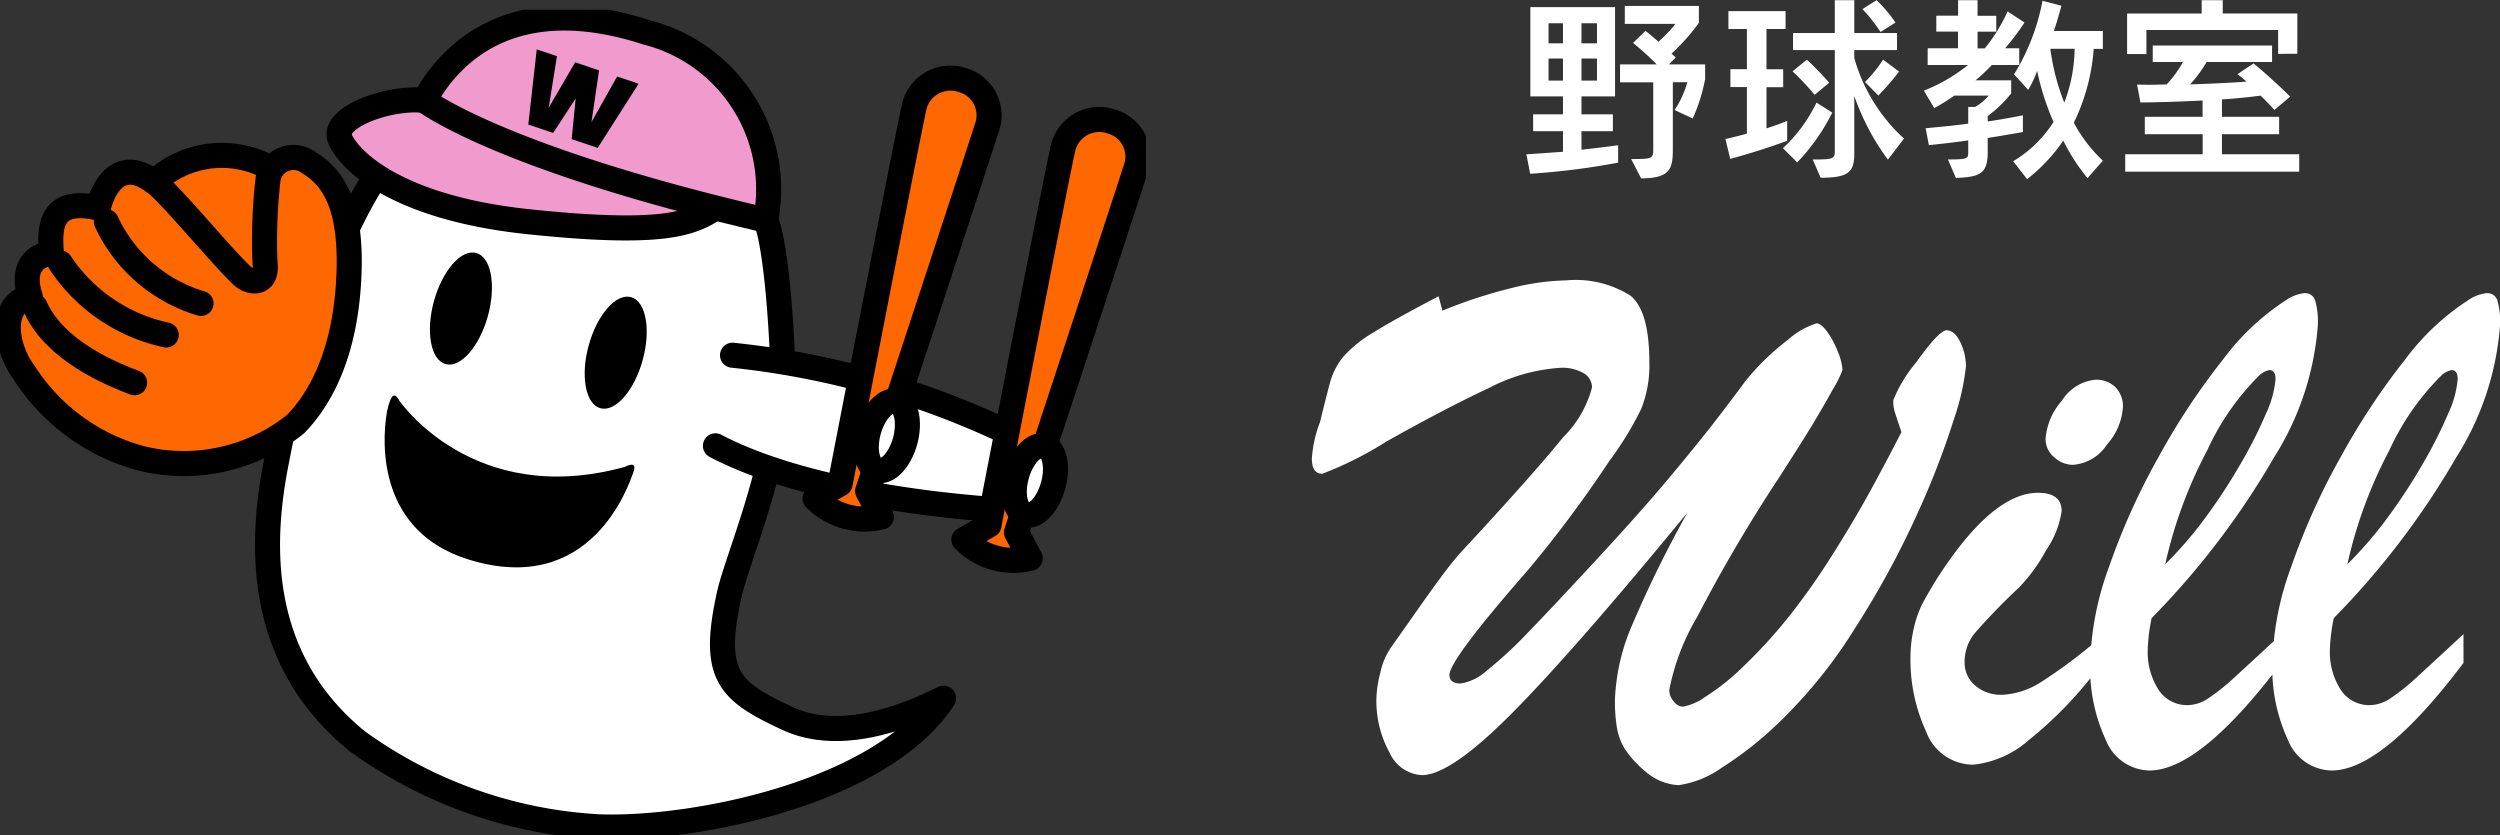 <svg xmlns="http://www.w3.org/2000/svg" xmlns:xlink="http://www.w3.org/1999/xlink" width="100.578" height="33.607" viewBox="0 0 100.578 33.607">
  <rect x="0" y="0" width="100.578" height="33.607" fill="#333333" stroke="none"/>
  <defs>
    <clipPath id="clip-path">
      <rect id="長方形_171" data-name="長方形 171" width="46.103" height="33.215" fill="none"/>
    </clipPath>
  </defs>
  <g id="グループ_285" data-name="グループ 285" transform="translate(-10 16823.607)">
    <path id="パス_898" data-name="パス 898" d="M4.1-.064v-.7S3.5-.68,2.624-.584v-.744H3.888v-.68H2.624v-.72H3.976V-6.32H.568v3.592H1.88v.72H.68v.68h1.2V-.5C1.456-.472.944-.432.408-.4L.56.384A29.441,29.441,0,0,0,4.1-.064Zm3.5-3.328v-.624H6.144l.272-.28s-.112-.1-.168-.152a8.507,8.507,0,0,0,1.1-1.24v-.68H4.368v.72h2.04a5.564,5.564,0,0,1-.688.72c-.192-.176-.52-.44-.52-.44l-.5.488a11.566,11.566,0,0,1,.952.864H4.176v.72H5.512V-.64c0,.408-.008.432-.888.432l.4.776C6.256.568,6.3.128,6.3-.664V-3.3h.584a4.053,4.053,0,0,1-.512,1.12L7.1-1.84A6.937,6.937,0,0,0,7.592-3.392ZM3.248-4.864H2.624v-.808h.624Zm-1.368,0H1.3v-.808H1.88Zm1.368,1.5H2.624v-.888h.624Zm-1.368,0H1.3v-.888H1.88ZM15.256-5.7a5.568,5.568,0,0,0-.76-.9l-.568.36a6.187,6.187,0,0,1,.728.92ZM12.592-3.28c-.464-.528-.9-.928-.9-.928l-.576.472a10.065,10.065,0,0,1,.888.944ZM15.4-3.728l-.64-.48a5.381,5.381,0,0,1-.728.9l.536.544A10,10,0,0,0,15.4-3.728ZM10.9-.944v-.8s-.376.16-.832.3V-3.1h.672v-.72h-.672V-5.44h.768v-.72h-2.3v.72H9.28v1.616H8.616v.72H9.28v1.872c-.256.072-.56.152-.864.216l.192.8C9.9-.56,10.9-.944,10.9-.944Zm4.7-.088A6.931,6.931,0,0,1,13.6-4.272v-.32h1.72V-5.28H13.6V-6.6h-.784v1.32h-1.68v.688h1.68V-.536c0,.288-.04.344-.72.344h-.168l.32.736c1.1,0,1.352-.216,1.352-.968v-2.32a9.784,9.784,0,0,0,1.352,2.56Zm-2.88-1.04L12.08-2.48A6.005,6.005,0,0,1,10.728-.648l.576.576A8.187,8.187,0,0,0,12.712-2.072ZM20.448-5.7l-.68-.448a6.537,6.537,0,0,1-.92,1.488H18.56v-.672h.752v-.64H18.56V-6.6h-.784v.624H16.9v.64h.872v.672H16.552v.672h1.624A6.8,6.8,0,0,1,16.4-2.96l.416.7a7.305,7.305,0,0,0,.808-.5h1.384a2.066,2.066,0,0,1-.552.456h-.272v.672c-.512.072-1.128.128-1.712.184l.128.68c.536-.056,1.112-.12,1.584-.192V-.48c0,.256-.032.288-.816.288l.32.744c.984-.04,1.28-.176,1.28-1.048v-.56c.72-.112,1.416-.24,1.416-.24v-.672s-.664.136-1.416.248v-.216a5.118,5.118,0,0,0,.944-.912v-.528H18.48a7.88,7.88,0,0,0,.656-.616h1.1v-.672h-.568A10.047,10.047,0,0,0,20.448-5.7ZM23.6-.144a5.851,5.851,0,0,1-1.168-1.528,8.045,8.045,0,0,0,.8-2.968H23.6v-.72H21.632c.192-.584.3-1.016.3-1.016l-.76-.2a8.675,8.675,0,0,1-1.144,2.96l.568.624a3.833,3.833,0,0,0,.36-.768A10.423,10.423,0,0,0,21.616-1.7,4.894,4.894,0,0,1,19.992-.12l.56.72A6.775,6.775,0,0,0,22.008-.952,7.8,7.8,0,0,0,22.984.56Zm-1.136-4.5a6.245,6.245,0,0,1-.416,2.168,9.067,9.067,0,0,1-.56-2.168Zm8.96.2V-6.064h-3V-6.6h-.848v.536h-3v1.632h.776V-5.4h5.3v.96ZM31.5.3v-.7H28.392v-.808h2.3v-.7h-2.3v-.7c.664-.04,1.32-.12,1.552-.152.176.168.36.36.56.576l.632-.536c-.712-.712-1.472-1.336-1.472-1.336l-.648.432a4.267,4.267,0,0,1,.36.3c-.48.04-1.464.088-2.264.112a5.4,5.4,0,0,0,.664-.9h2.632v-.664h-4.8v.664h1.216a4.593,4.593,0,0,1-.656.9c-.24.008-.488.016-.72.016-.168,0-.32-.008-.472-.008l.136.72c.912-.008,1.888-.048,2.5-.08v.656H25.288v.7h2.328v.808H24.5V.3Z" transform="translate(71 -16817)" fill="#fff"/>
    <path id="パス_897" data-name="パス 897" d="M1.375-2.531a4.628,4.628,0,0,1,.156-1.008,2.806,2.806,0,0,1,.422-1.008L3.188-6.3q.563-.8,1-1.375A11.3,11.3,0,0,1,5.063-8.7q2.672-2.891,3.828-4.32a4.389,4.389,0,0,0,1.156-1.992A.655.655,0,0,0,9.7-15.6a1.716,1.716,0,0,0-.906-.211,7.214,7.214,0,0,0-2.906.82q-1.75.82-4.086,2.133A14.675,14.675,0,0,1-.8-11.547q-.422,0-.422-.609a4.928,4.928,0,0,1,.328-1.469q.25-1.031.406-1.6A2.77,2.77,0,0,1,.039-16.25a4.977,4.977,0,0,1,1.219-.984q.852-.531,2.617-1.453l.156.578A19.665,19.665,0,0,1,6.8-19.016a9.809,9.809,0,0,1,2.227-.312,4.125,4.125,0,0,1,2.57.617q.758.617.758,2.68a4.689,4.689,0,0,1-.328,1.875,13.14,13.14,0,0,1-1.281,2.094A48.516,48.516,0,0,1,7.484-7.687Q4.312-4.062,4.313-3.453q0,.344.453.344a2.05,2.05,0,0,0,1.063-.531A16.394,16.394,0,0,0,7.484-5.172q.969-1,2.688-2.859Q12-10,13.258-11.508t2.07-2.578q.813-1.07.859-1.148a9.825,9.825,0,0,1,1.742-1.7,3.156,3.156,0,0,1,1.148-.664q.188,0,.438.344a3.512,3.512,0,0,1,.43.813,2.212,2.212,0,0,1,.18.719,4.273,4.273,0,0,1-.375.758q-.375.68-.812,1.406t-1.406,2.227a62.007,62.007,0,0,0-3.25,5.539,9.137,9.137,0,0,0-1.125,2.945.7.7,0,0,0,.18.461.5.5,0,0,0,.367.211,2.288,2.288,0,0,0,.906-.4,9.046,9.046,0,0,0,1.453-1.148A20.84,20.84,0,0,0,17.969-5.8a27.634,27.634,0,0,0,1.7-2.406q.844-1.328,1.5-2.516t1.328-2.5l-.266-.8a1.563,1.563,0,0,1-.062-.484,5.593,5.593,0,0,1,.922-1.523q.922-1.289,1.219-1.289.328,0,.555.477a2.219,2.219,0,0,1,.227.961,9.437,9.437,0,0,1-.477,2.117,32.78,32.78,0,0,1-1.484,3.836,35.656,35.656,0,0,1-2.492,4.578A19.485,19.485,0,0,1,17.9-1.867,14.616,14.616,0,0,1,15.266.281a4,4,0,0,1-1.734.7A2.188,2.188,0,0,1,12.188.422a4.08,4.08,0,0,1-.82-.9,2.419,2.419,0,0,1-.32-.867,6.73,6.73,0,0,1-.078-1.094A8.361,8.361,0,0,1,11.7-5.547a46.917,46.917,0,0,1,2.188-4.437Q9.344-4.453,6.852-1.937T3.2.578a1.524,1.524,0,0,1-1.3-.914A4.3,4.3,0,0,1,1.375-2.531Zm28.016-9.375a1.135,1.135,0,0,1-.742-.3.94.94,0,0,1-.352-.75,2.594,2.594,0,0,1,.656-1.531,1.794,1.794,0,0,1,1.359-.844,1.106,1.106,0,0,1,.781.289,1.082,1.082,0,0,1,.313.836,2.488,2.488,0,0,1-.641,1.484A1.784,1.784,0,0,1,29.391-11.906Zm1.063,6.984v1.141A15.96,15.96,0,0,1,27.625-.836a4,4,0,0,1-2.234.992,2.023,2.023,0,0,1-1.906-1.344,6.879,6.879,0,0,1-.625-2.937,5.281,5.281,0,0,1,.125-1.164,4.38,4.38,0,0,1,.3-.914q.172-.359.641-1.125,2.219-3.453,4.063-3.453.953,0,.953.734a3.7,3.7,0,0,1-.617,1.563,6.868,6.868,0,0,1-1.1,1.516,24.719,24.719,0,0,0-1.773,1.828,1.821,1.821,0,0,0-.414,1.172,1.2,1.2,0,0,0,.422.938,1.585,1.585,0,0,0,1.094.375A3.161,3.161,0,0,0,28.164-3.2,19.923,19.923,0,0,0,30.453-4.922Zm7.328-.172v1.156Q34.516.391,32.469.391A1.928,1.928,0,0,1,30.727-.82,6.873,6.873,0,0,1,30.094-4a12.022,12.022,0,0,1,.75-3.789,27.321,27.321,0,0,1,2.008-4.453,28.058,28.058,0,0,1,2.609-3.937,9.757,9.757,0,0,1,2.508-2.352,1.6,1.6,0,0,1,.734-.281.425.425,0,0,1,.438.289,3.125,3.125,0,0,1,.109.992A11.547,11.547,0,0,1,37.484-12.2a32.176,32.176,0,0,1-4.922,6.461,7.149,7.149,0,0,0-.156,1.25,2.812,2.812,0,0,0,.43,1.625,1.371,1.371,0,0,0,1.2.625,1.538,1.538,0,0,0,.844-.3,8.507,8.507,0,0,0,.953-.758Q36.328-3.75,37.781-5.094ZM33.109-7.906a15.591,15.591,0,0,0,1.57-1.812,22.688,22.688,0,0,0,1.43-2.172,17.825,17.825,0,0,0,1.055-2.078,4.068,4.068,0,0,0,.383-1.391q0-.359-.25-.359a.912.912,0,0,0-.359.172A10.213,10.213,0,0,0,34.8-12.492,18.2,18.2,0,0,0,33.109-7.906Zm12,2.813v1.156Q41.844.391,39.8.391A1.928,1.928,0,0,1,38.055-.82,6.873,6.873,0,0,1,37.422-4a12.022,12.022,0,0,1,.75-3.789,27.321,27.321,0,0,1,2.008-4.453,28.058,28.058,0,0,1,2.609-3.937A9.757,9.757,0,0,1,45.3-18.531a1.6,1.6,0,0,1,.734-.281.425.425,0,0,1,.438.289,3.125,3.125,0,0,1,.109.992A11.547,11.547,0,0,1,44.813-12.2a32.176,32.176,0,0,1-4.922,6.461,7.149,7.149,0,0,0-.156,1.25,2.812,2.812,0,0,0,.43,1.625,1.371,1.371,0,0,0,1.2.625,1.538,1.538,0,0,0,.844-.3,8.507,8.507,0,0,0,.953-.758Q43.656-3.75,45.109-5.094ZM40.438-7.906a15.591,15.591,0,0,0,1.57-1.812,22.688,22.688,0,0,0,1.43-2.172,17.825,17.825,0,0,0,1.055-2.078,4.068,4.068,0,0,0,.383-1.391q0-.359-.25-.359a.912.912,0,0,0-.359.172,10.213,10.213,0,0,0-2.141,3.055A18.2,18.2,0,0,0,40.438-7.906Z" transform="translate(64 -16793)" fill="#fff"/>
    <g id="グループ_150" data-name="グループ 150" transform="translate(10 -16823.215)">
      <g id="グループ_148" data-name="グループ 148" transform="translate(0 0)" clip-path="url(#clip-path)">
        <path id="パス_45" data-name="パス 45" d="M20.9,7.844s-2.6,3.092-4.264,11.749c-.618,3.059-1.009,7.908,3.222,11.358a18.249,18.249,0,0,0,9.764,3.45c3.808.13,11.358-1.367,13.832-5.175-.944.456-3.906,1.92-6.281.814s-3.059-1.725-2.343-4.98c.391-1.725,2.343-5.923,2.116-10.121S36.3,9.992,36.3,9.992L29.463,4.524,21.554,7.062Z" transform="translate(-5.493 -1.528)" fill="#fff"/>
        <path id="パス_46" data-name="パス 46" d="M20.9,7.844s-2.6,3.092-4.264,11.749c-.618,3.059-1.009,7.908,3.222,11.358a18.249,18.249,0,0,0,9.764,3.45c3.808.13,11.358-1.367,13.832-5.175-.944.456-3.906,1.92-6.281.814s-3.059-1.725-2.343-4.98c.391-1.725,2.343-5.923,2.116-10.121S36.3,9.992,36.3,9.992L29.463,4.524,21.554,7.062Z" transform="translate(-5.493 -1.528)" fill="none" stroke="#000" stroke-linecap="round" stroke-linejoin="round" stroke-width="1.008"/>
        <path id="パス_47" data-name="パス 47" d="M24.03,5.308c-1.4-.163-3.775.683-3.385,1.562s2.311,2.767,7.583,3.32,6.509.1,7.454-.52c.748-.391,1.107-.748-.456-2.05a14.766,14.766,0,0,0-7.486-2.7,15.82,15.82,0,0,0-3.71.391" transform="translate(-6.96 -1.661)" fill="#f09acd"/>
        <path id="パス_48" data-name="パス 48" d="M24.03,5.308c-1.4-.163-3.775.683-3.385,1.562s2.311,2.767,7.583,3.32,6.509.1,7.454-.52c.748-.391,1.107-.748-.456-2.05a14.766,14.766,0,0,0-7.486-2.7A15.82,15.82,0,0,0,24.03,5.308Z" transform="translate(-6.96 -1.661)" fill="none" stroke="#000" stroke-miterlimit="10" stroke-width="1.008"/>
        <path id="パス_49" data-name="パス 49" d="M37.857,19.981c-.339,1.234-1.1,2.1-1.7,1.938s-.811-1.3-.471-2.533,1.1-2.1,1.7-1.938.811,1.3.471,2.533" transform="translate(-12.001 -5.887)"/>
        <path id="パス_50" data-name="パス 50" d="M28.454,17.3c-.339,1.234-1.1,2.1-1.7,1.938s-.811-1.3-.471-2.533,1.1-2.1,1.7-1.938.811,1.3.471,2.533" transform="translate(-8.825 -4.982)"/>
        <path id="パス_51" data-name="パス 51" d="M9.363,9.926a3.993,3.993,0,0,1,5.338-.1l-.293,5.142-2.343-.748L9.689,11.065Z" transform="translate(-3.163 -2.993)" fill="#ff6700"/>
        <path id="パス_52" data-name="パス 52" d="M9.363,9.926a3.993,3.993,0,0,1,5.338-.1l-.293,5.142-2.343-.748L9.689,11.065Z" transform="translate(-3.163 -2.993)" fill="none" stroke="#000" stroke-linecap="round" stroke-linejoin="round" stroke-width="1.008"/>
        <path id="パス_53" data-name="パス 53" d="M23.955,23.639S26.917,28,33.036,26.308c.26-.13.488-.162.325.26s-1.659,5.045-6.672,3.45c-3.482-1.107-3.482-4.491-3.222-5.956.13-.554.26-.846.488-.423" transform="translate(-7.894 -7.918)"/>
        <path id="パス_54" data-name="パス 54" d="M10.829,13.184a22.023,22.023,0,0,1,.13-3.385,1.038,1.038,0,0,1,1.595-.651c.716.456,1.757,1.269,1.66,4.394s-1.073,5.045-2.147,6.151a7.168,7.168,0,0,1-6.152,1.4A8.064,8.064,0,0,1,1.13,17.61C.381,16.6.122,14.844,1.391,14.583c-.326-.976,0-1.659.846-1.757-.065-.944-.13-2.278,1.888-1.822C4.32,10.157,5,8.92,6.37,9.962c.489.293,2.636,2.9,3.516,3.743.358.358,1.073.391.944-.52" transform="translate(-0.17 -3.028)" fill="#ff6700"/>
        <path id="パス_55" data-name="パス 55" d="M10.829,13.184a22.023,22.023,0,0,1,.13-3.385,1.038,1.038,0,0,1,1.595-.651c.716.456,1.757,1.269,1.66,4.394s-1.073,5.045-2.147,6.151a7.168,7.168,0,0,1-6.152,1.4A8.064,8.064,0,0,1,1.13,17.61C.381,16.6.122,14.844,1.391,14.583c-.326-.976,0-1.659.846-1.757-.065-.944-.13-2.278,1.888-1.822C4.32,10.157,5,8.92,6.37,9.962c.489.293,2.636,2.9,3.516,3.743C10.243,14.063,10.959,14.1,10.829,13.184Z" transform="translate(-0.17 -3.028)" fill="none" stroke="#000" stroke-linecap="round" stroke-linejoin="round" stroke-width="1.008"/>
        <path id="パス_56" data-name="パス 56" d="M6.463,12.879a6.121,6.121,0,0,0,3.808,3.287" transform="translate(-2.183 -4.351)" fill="none" stroke="#000" stroke-linecap="round" stroke-linejoin="round" stroke-width="1.008"/>
        <path id="パス_57" data-name="パス 57" d="M7.925,18.282a6.846,6.846,0,0,1-4.264-2.9" transform="translate(-1.237 -5.198)" fill="none" stroke="#000" stroke-linecap="round" stroke-linejoin="round" stroke-width="1.008"/>
        <path id="パス_58" data-name="パス 58" d="M2.138,18.04c.52,1.2,1.888,2.278,4,3.059" transform="translate(-0.722 -6.094)" fill="none" stroke="#000" stroke-linecap="round" stroke-linejoin="round" stroke-width="1.008"/>
        <path id="パス_59" data-name="パス 59" d="M25.779,3.817s2.962,2.311,13.734,4.817a6.509,6.509,0,0,0-4.784-7.551c-6.021-1.953-8.3,1.563-8.95,2.734" transform="translate(-8.709 -0.17)" fill="#f09acd"/>
        <path id="パス_60" data-name="パス 60" d="M25.779,3.817s2.962,2.311,13.734,4.817a6.509,6.509,0,0,0-4.784-7.551C28.708-.87,26.43,2.645,25.779,3.817Z" transform="translate(-8.709 -0.17)" fill="none" stroke="#000" stroke-miterlimit="10" stroke-width="1.008"/>
        <path id="パス_61" data-name="パス 61" d="M44.156,20.989a33.947,33.947,0,0,1,12.335,3.743L56,27.27s-7.942-.228-12.531-2.636" transform="translate(-14.686 -7.09)" fill="#fff"/>
        <path id="パス_62" data-name="パス 62" d="M44.156,20.989a33.947,33.947,0,0,1,12.335,3.743L56,27.27s-7.942-.228-12.531-2.636" transform="translate(-14.686 -7.09)" fill="none" stroke="#000" stroke-linecap="round" stroke-linejoin="round" stroke-width="1.008"/>
        <path id="パス_63" data-name="パス 63" d="M50.527,20.492l-1.009.586a2.81,2.81,0,0,0,2.669.748l-.554-1.042S56.06,7.343,56.418,6.2a1.468,1.468,0,0,0-.976-1.953,1.5,1.5,0,0,0-1.92,1.009c-.26,1.107-2.994,15.232-2.994,15.232" transform="translate(-16.728 -1.418)" fill="#ff6700"/>
        <path id="パス_64" data-name="パス 64" d="M50.527,20.492l-1.009.586a2.81,2.81,0,0,0,2.669.748l-.554-1.042S56.06,7.343,56.418,6.2a1.468,1.468,0,0,0-.976-1.953,1.5,1.5,0,0,0-1.92,1.009C53.261,6.367,50.527,20.492,50.527,20.492Z" transform="translate(-16.728 -1.418)" fill="none" stroke="#000" stroke-linecap="round" stroke-linejoin="round" stroke-width="1.008"/>
        <path id="パス_65" data-name="パス 65" d="M59.57,23l-1.009.586a2.81,2.81,0,0,0,2.669.748l-.554-1.042S65.1,9.85,65.461,8.711a1.468,1.468,0,0,0-.976-1.953,1.5,1.5,0,0,0-1.92,1.009C62.3,8.874,59.57,23,59.57,23" transform="translate(-19.783 -2.265)" fill="#ff6700"/>
        <path id="パス_66" data-name="パス 66" d="M59.57,23l-1.009.586a2.81,2.81,0,0,0,2.669.748l-.554-1.042S65.1,9.85,65.461,8.711a1.468,1.468,0,0,0-.976-1.953,1.5,1.5,0,0,0-1.92,1.009C62.3,8.874,59.57,23,59.57,23Z" transform="translate(-19.783 -2.265)" fill="none" stroke="#000" stroke-linecap="round" stroke-linejoin="round" stroke-width="1.008"/>
        <path id="パス_67" data-name="パス 67" d="M63.187,28.086c-.21.765-.71,1.3-1.116,1.184s-.566-.822-.355-1.588.71-1.3,1.116-1.184.566.822.356,1.588" transform="translate(-20.817 -8.947)" fill="#fff"/>
        <path id="パス_68" data-name="パス 68" d="M63.187,28.086c-.21.765-.71,1.3-1.116,1.184s-.566-.822-.355-1.588.71-1.3,1.116-1.184S63.4,27.321,63.187,28.086Z" transform="translate(-20.817 -8.947)" fill="none" stroke="#000" stroke-linecap="round" stroke-linejoin="round" stroke-width="1.008"/>
        <path id="パス_69" data-name="パス 69" d="M54.195,25.378c-.21.765-.71,1.3-1.116,1.184s-.566-.822-.355-1.588.71-1.3,1.116-1.184.566.822.356,1.588" transform="translate(-17.779 -8.032)" fill="#fff"/>
        <path id="パス_70" data-name="パス 70" d="M54.195,25.378c-.21.765-.71,1.3-1.116,1.184s-.566-.822-.355-1.588.71-1.3,1.116-1.184S54.4,24.613,54.195,25.378Z" transform="translate(-17.779 -8.032)" fill="none" stroke="#000" stroke-linecap="round" stroke-linejoin="round" stroke-width="1.008"/>
        <path id="パス_71" data-name="パス 71" d="M33.253,2.683,32.92,4.757,33.986,2.93l.961.324-.306,2.083L35.674,3.5l.863.291L34.892,6.372l-1.047-.352.161-1.637L33.1,5.77l-1-.336L32.44,2.41Z" transform="translate(-10.846 -0.814)"/>
      </g>
    </g>
  </g>
</svg>
